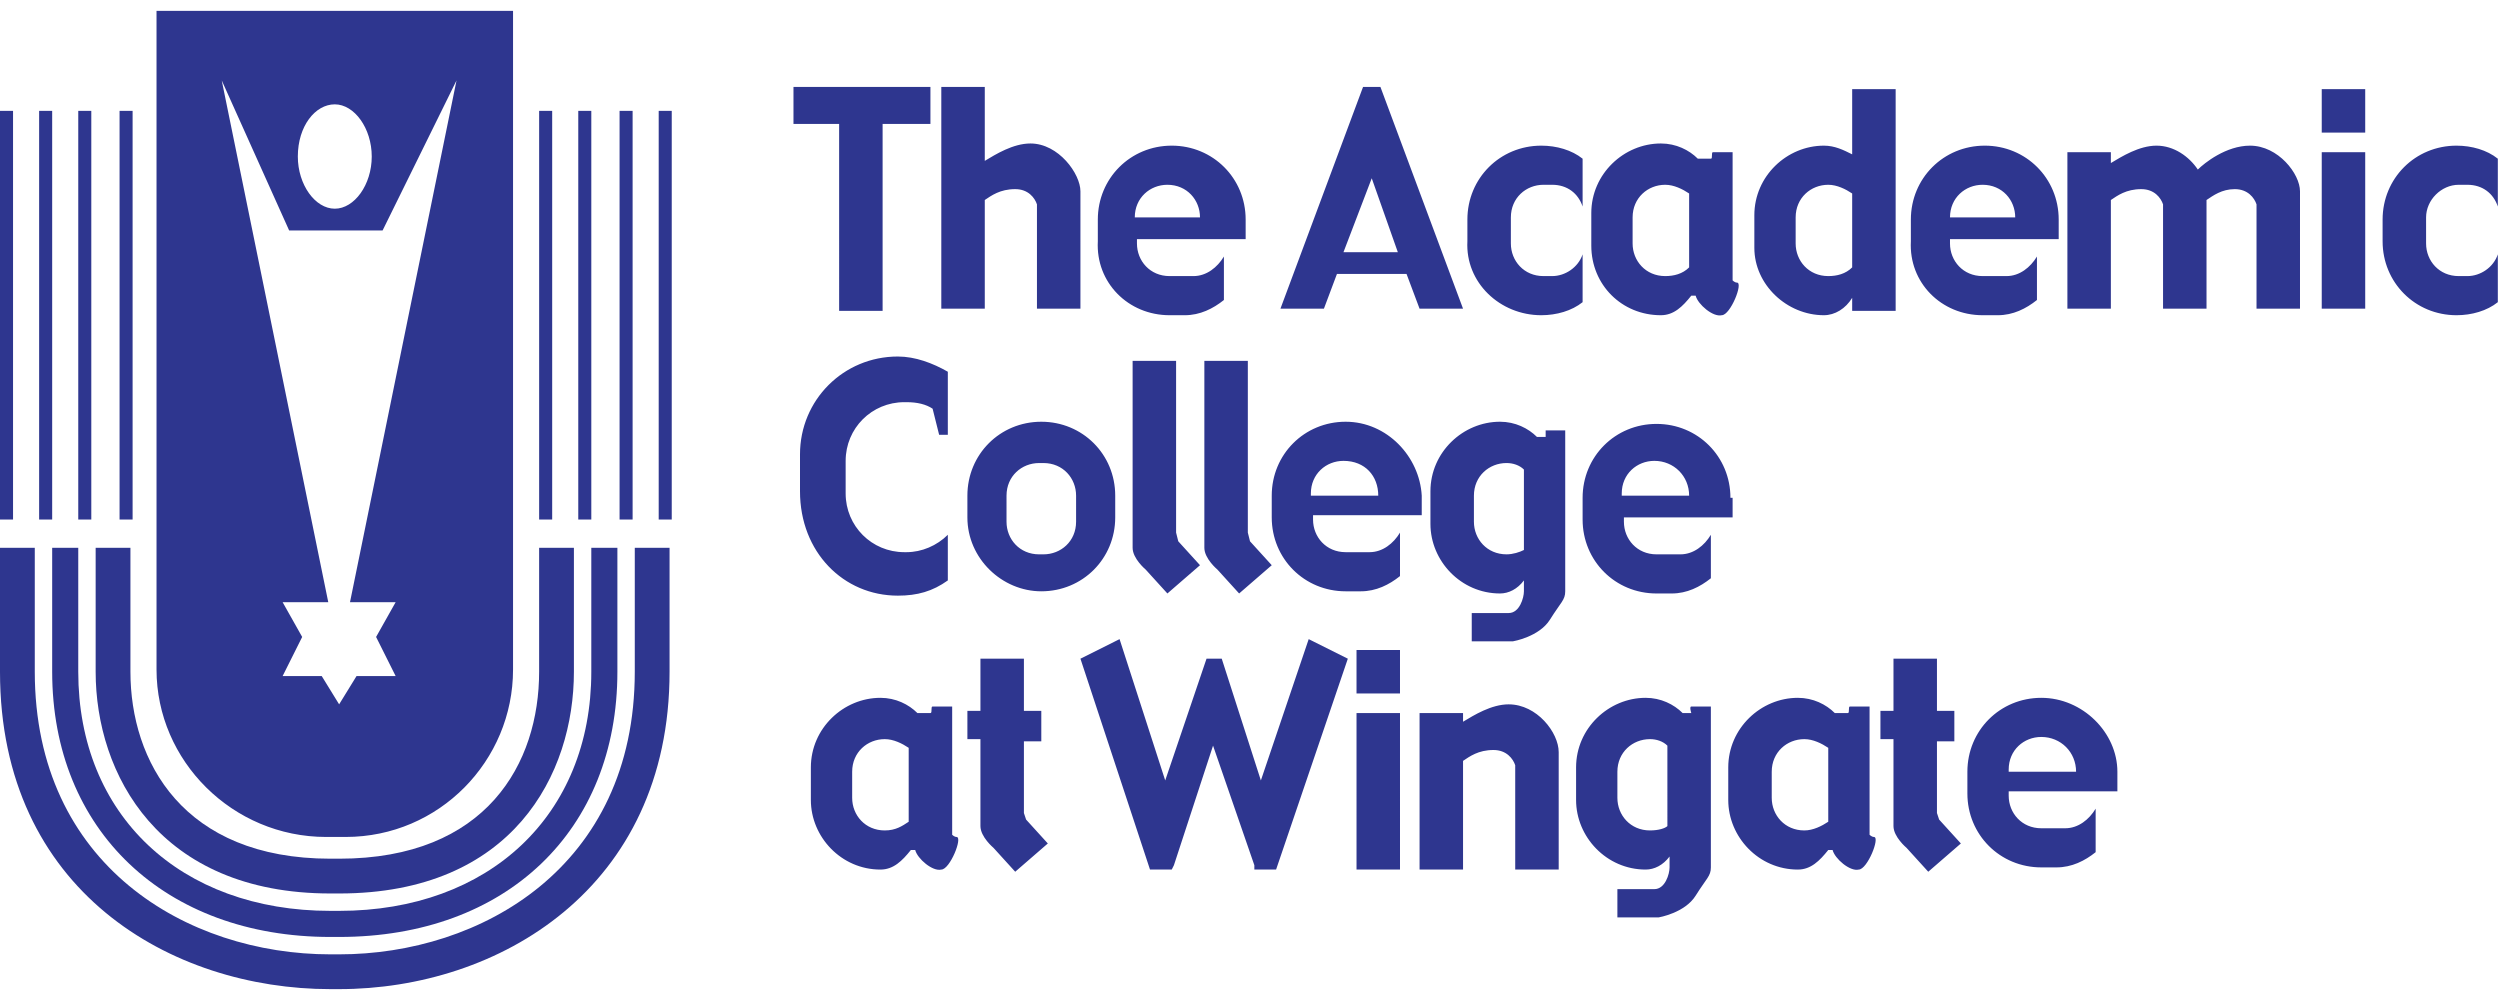 <svg version="1.1" id="katman_1" xmlns="http://www.w3.org/2000/svg" x="0" y="0" viewBox="0 0 115 46" xml:space="preserve"><style>.st0{fill:#2e368f}</style><path class="st0" d="M0 5.1h.6v18.8H0zm1.8 0h.6v18.8h-.6zm1.8 0h.6v18.8h-.6zm1.9 0h.6v18.8h-.6zm9.7 36h.4c8 0 10.8-5.5 10.8-10.2v-5.7h-1.6v5.7c0 4.2-2.4 8.6-9.2 8.6h-.4C8.4 39.5 6 35 6 30.9v-5.7H4.4v5.7c0 4.7 2.9 10.2 10.8 10.2"/><path class="st0" d="M15.2 43.1h.4c7.7 0 12.8-4.9 12.8-12.2v-5.7h-1.2v5.7c0 6.6-4.7 11-11.6 11h-.4c-6.9 0-11.6-4.4-11.6-11v-5.7H2.4v5.7c0 7.3 5.2 12.2 12.8 12.2m15.1-38h.6v18.8h-.6zm-1.8 0h.6v18.8h-.6zm-1.9 0h.6v18.8h-.6zm-1.8 0h.6v18.8h-.6z"/><path class="st0" d="M29.2 30.9c0 9-7.1 13-13.6 13h-.4c-6.6 0-13.6-4.1-13.6-13v-5.7H0v5.7C0 41 7.9 45.5 15.2 45.5h.4c7.3 0 15.2-4.6 15.2-14.6v-5.7h-1.6z"/><path class="st0" d="M15 38.5h.9c4.3 0 7.7-3.5 7.7-7.7V.5H7.2v30.3c0 4.2 3.5 7.7 7.8 7.7m.4-33.7c.9 0 1.7 1.1 1.7 2.4s-.8 2.4-1.7 2.4-1.7-1.1-1.7-2.4c0-1.4.8-2.4 1.7-2.4m-2.1 5.8h4.3L21 3.7l-4.9 24h2.1l-.9 1.6.9 1.8h-1.8l-.8 1.3-.8-1.3H13l.9-1.8-.9-1.6h2.1l-4.9-24zm25.3 3.7h2V5.7h2.2V4h-6.3v1.7h2.1zM106.8 7h2v7.2h-2zm0-2.9h2v2h-2zM45.3 9.2c.3-.2.7-.5 1.4-.5.6 0 .9.4 1 .7v4.8h2V8.8c0-.8-1-2.2-2.3-2.2-.8 0-1.6.5-2.1.8V4h-2v10.2h2zm58.2-2.5c-1.1 0-2.1.8-2.4 1.1-.4-.6-1.1-1.1-1.9-1.1s-1.6.5-2.1.8V7h-2v7.2h2v-5c.3-.2.7-.5 1.4-.5.6 0 .9.4 1 .7v4.8h2v-5c.3-.2.7-.5 1.3-.5s.9.4 1 .7v4.8h2V8.8c0-.8-1-2.1-2.3-2.1m-42 5.9h3.2l.6 1.6h2L63.5 4h-.8l-3.8 10.2h2zm1.6-4.4 1.2 3.4h-2.5zm-9.3 6.3h.7c.7 0 1.3-.3 1.8-.7v-2c-.3.5-.8.9-1.4.9h-1.1c-.9 0-1.5-.7-1.5-1.5V11h5v-.9c0-1.9-1.5-3.4-3.4-3.4s-3.4 1.5-3.4 3.4v1c-.1 1.9 1.4 3.4 3.3 3.4M52.2 10c0-.9.7-1.5 1.5-1.5.9 0 1.5.7 1.5 1.5zm39 4.5h.7c.7 0 1.3-.3 1.8-.7v-2c-.3.5-.8.9-1.4.9h-1.1c-.9 0-1.5-.7-1.5-1.5V11h5v-.9c0-1.9-1.5-3.4-3.4-3.4s-3.4 1.5-3.4 3.4v1c-.1 1.9 1.4 3.4 3.3 3.4M89.7 10c0-.9.7-1.5 1.5-1.5.9 0 1.5.7 1.5 1.5zm-18.8 4.5c.7 0 1.4-.2 1.9-.6v-2.2c-.2.6-.8 1-1.4 1H71c-.9 0-1.5-.7-1.5-1.5V10c0-.9.7-1.5 1.5-1.5h.4c.7 0 1.2.4 1.4 1V7.3c-.5-.4-1.2-.6-1.9-.6-1.9 0-3.4 1.5-3.4 3.4v1c-.1 1.9 1.5 3.4 3.4 3.4m42.2-6h.4c.7 0 1.2.4 1.4 1V7.3c-.5-.4-1.2-.6-1.9-.6-1.9 0-3.4 1.5-3.4 3.4v1c0 1.9 1.5 3.4 3.4 3.4.7 0 1.4-.2 1.9-.6v-2.2c-.2.6-.8 1-1.4 1h-.4c-.9 0-1.5-.7-1.5-1.5V10c0-.8.7-1.5 1.5-1.5m-29.2 6c.5 0 1-.3 1.3-.8v.6h2V4.1h-2v3c-.4-.2-.8-.4-1.3-.4-1.7 0-3.2 1.4-3.2 3.2v1.5c0 1.7 1.5 3.1 3.2 3.1M82.6 10c0-.9.7-1.5 1.5-1.5.4 0 .8.2 1.1.4v3.4c-.3.3-.7.4-1.1.4-.9 0-1.5-.7-1.5-1.5zm-6.2 4.5c.6 0 1-.4 1.4-.9h.2c.1.4.8 1 1.2.9.4 0 1-1.5.7-1.5-.1 0-.2-.1-.2-.1V7h-.9c-.1 0 0 .3-.1.3h-.6c-.4-.4-1-.7-1.7-.7-1.7 0-3.2 1.4-3.2 3.2v1.5c0 1.8 1.4 3.2 3.2 3.2M75.1 10c0-.9.7-1.5 1.5-1.5.4 0 .8.2 1.1.4v3.4c-.3.3-.7.4-1.1.4-.9 0-1.5-.7-1.5-1.5zM47.9 27.2c1.9 0 3.4-1.5 3.4-3.4v-1c0-1.9-1.5-3.4-3.4-3.4s-3.4 1.5-3.4 3.4v1c0 1.9 1.6 3.4 3.4 3.4m-1.6-4.4c0-.9.7-1.5 1.5-1.5h.2c.9 0 1.5.7 1.5 1.5V24c0 .9-.7 1.5-1.5 1.5h-.2c-.9 0-1.5-.7-1.5-1.5zm15.6-3.4c-1.9 0-3.4 1.5-3.4 3.4v1c0 1.9 1.5 3.4 3.4 3.4h.7c.7 0 1.3-.3 1.8-.7v-2c-.3.5-.8.9-1.4.9h-1.1c-.9 0-1.5-.7-1.5-1.5v-.2h5v-.9c-.1-1.8-1.6-3.4-3.5-3.4m1.5 3.4h-3.1v-.1c0-.9.7-1.5 1.5-1.5 1 0 1.6.7 1.6 1.6m16.2.1c0-1.9-1.5-3.4-3.4-3.4s-3.4 1.5-3.4 3.4v1c0 1.9 1.5 3.4 3.4 3.4h.7c.7 0 1.3-.3 1.8-.7v-2c-.3.5-.8.9-1.4.9h-1.1c-.9 0-1.5-.7-1.5-1.5v-.2h5v-.9zm-1.9-.1h-3.1v-.1c0-.9.7-1.5 1.5-1.5.9 0 1.6.7 1.6 1.6m-6.6-2.7h-.4c-.4-.4-1-.7-1.7-.7-1.7 0-3.2 1.4-3.2 3.2v1.5c0 1.7 1.4 3.2 3.2 3.2.4 0 .8-.2 1.1-.6v.5c0 .3-.2 1-.7 1h-1.7v1.3h1.9s1.2-.2 1.7-1 .7-.9.7-1.3v-7.4h-.9zm-1.8 5.4c-.9 0-1.5-.7-1.5-1.5v-1.2c0-.9.7-1.5 1.5-1.5.3 0 .6.1.8.3v3.7c-.2.1-.5.2-.8.2m-15.2-8.9h-2v8.6c0 .5.6 1 .6 1l1 1.1 1.5-1.3-1-1.1-.1-.4zm3.3 0h-2v8.6c0 .5.6 1 .6 1l1 1.1 1.5-1.3-1-1.1-.1-.4zM41.3 27.4c.9 0 1.6-.2 2.3-.7v-2.1c-.5.5-1.2.8-1.9.8h-.1c-1.5 0-2.7-1.2-2.7-2.7v-1.5c0-1.5 1.2-2.7 2.7-2.7h.1q.75 0 1.2.3l.3 1.2h.4v-2.9c-.7-.4-1.5-.7-2.3-.7-2.5 0-4.5 2-4.5 4.5v1.7c0 2.8 2 4.8 4.5 4.8m21.1 5.4h2V40h-2zm0-2.9h2v2h-2zm7 2.5c-.8 0-1.6.5-2.1.8v-.4h-2V40h2v-5c.3-.2.7-.5 1.4-.5.6 0 .9.4 1 .7V40h2v-5.4c0-.9-1-2.2-2.3-2.2m16.8 6.1c-.1 0-.2-.1-.2-.1v-5.9h-.9c-.1 0 0 .3-.1.3h-.6c-.4-.4-1-.7-1.7-.7-1.7 0-3.2 1.4-3.2 3.2v1.5c0 1.7 1.4 3.2 3.2 3.2.6 0 1-.4 1.4-.9h.2c.1.4.8 1 1.2.9.4 0 1-1.5.7-1.5m-3.2-.3c-.9 0-1.5-.7-1.5-1.5v-1.2c0-.9.7-1.5 1.5-1.5.4 0 .8.2 1.1.4v3.4c-.3.2-.7.4-1.1.4m-39 .3c-.1 0-.2-.1-.2-.1v-5.9h-.9c-.1 0 0 .3-.1.3h-.6c-.4-.4-1-.7-1.7-.7-1.7 0-3.2 1.4-3.2 3.2v1.5c0 1.7 1.4 3.2 3.2 3.2.6 0 1-.4 1.4-.9h.2c.1.4.8 1 1.2.9.4 0 1-1.5.7-1.5m-3.3-.3c-.9 0-1.5-.7-1.5-1.5v-1.2c0-.9.7-1.5 1.5-1.5.4 0 .8.2 1.1.4v3.4c-.3.2-.6.4-1.1.4m53.2-6.1c-1.9 0-3.4 1.5-3.4 3.4v1c0 1.9 1.5 3.4 3.4 3.4h.7c.7 0 1.3-.3 1.8-.7v-2c-.3.5-.8.9-1.4.9h-1.1c-.9 0-1.5-.7-1.5-1.5v-.2h5v-.9c0-1.8-1.6-3.4-3.5-3.4m1.6 3.4h-3.1v-.1c0-.9.7-1.5 1.5-1.5.9 0 1.6.7 1.6 1.6m-17.7-2.7h-.4c-.4-.4-1-.7-1.7-.7-1.7 0-3.2 1.4-3.2 3.2v1.5c0 1.7 1.4 3.2 3.2 3.2.4 0 .8-.2 1.1-.6v.5c0 .3-.2 1-.7 1h-1.7v1.3h1.9s1.2-.2 1.7-1 .7-.9.7-1.3v-7.4h-.9c-.1 0 0 .3 0 .3m-1.9 5.4c-.9 0-1.5-.7-1.5-1.5v-1.2c0-.9.7-1.5 1.5-1.5.3 0 .6.1.8.3V38c-.1.1-.4.2-.8.2m-28.8-.8v-3.3h.8v-1.4h-.8v-2.4h-2v2.4h-.6V34h.6v4c0 .5.6 1 .6 1l1 1.1 1.5-1.3-1-1.1zm42 0v-3.3h.8v-1.4h-.8v-2.4h-2v2.4h-.6V34h.6v4c0 .5.6 1 .6 1l1 1.1 1.5-1.3-1-1.1zM58 35.9l-1.8-5.6h-.7l-1.9 5.6-2.1-6.5-1.8.9 3.2 9.7h1l.1-.2 1.8-5.5 1.9 5.5v.2h1l3.3-9.7-1.8-.9z"/></svg>